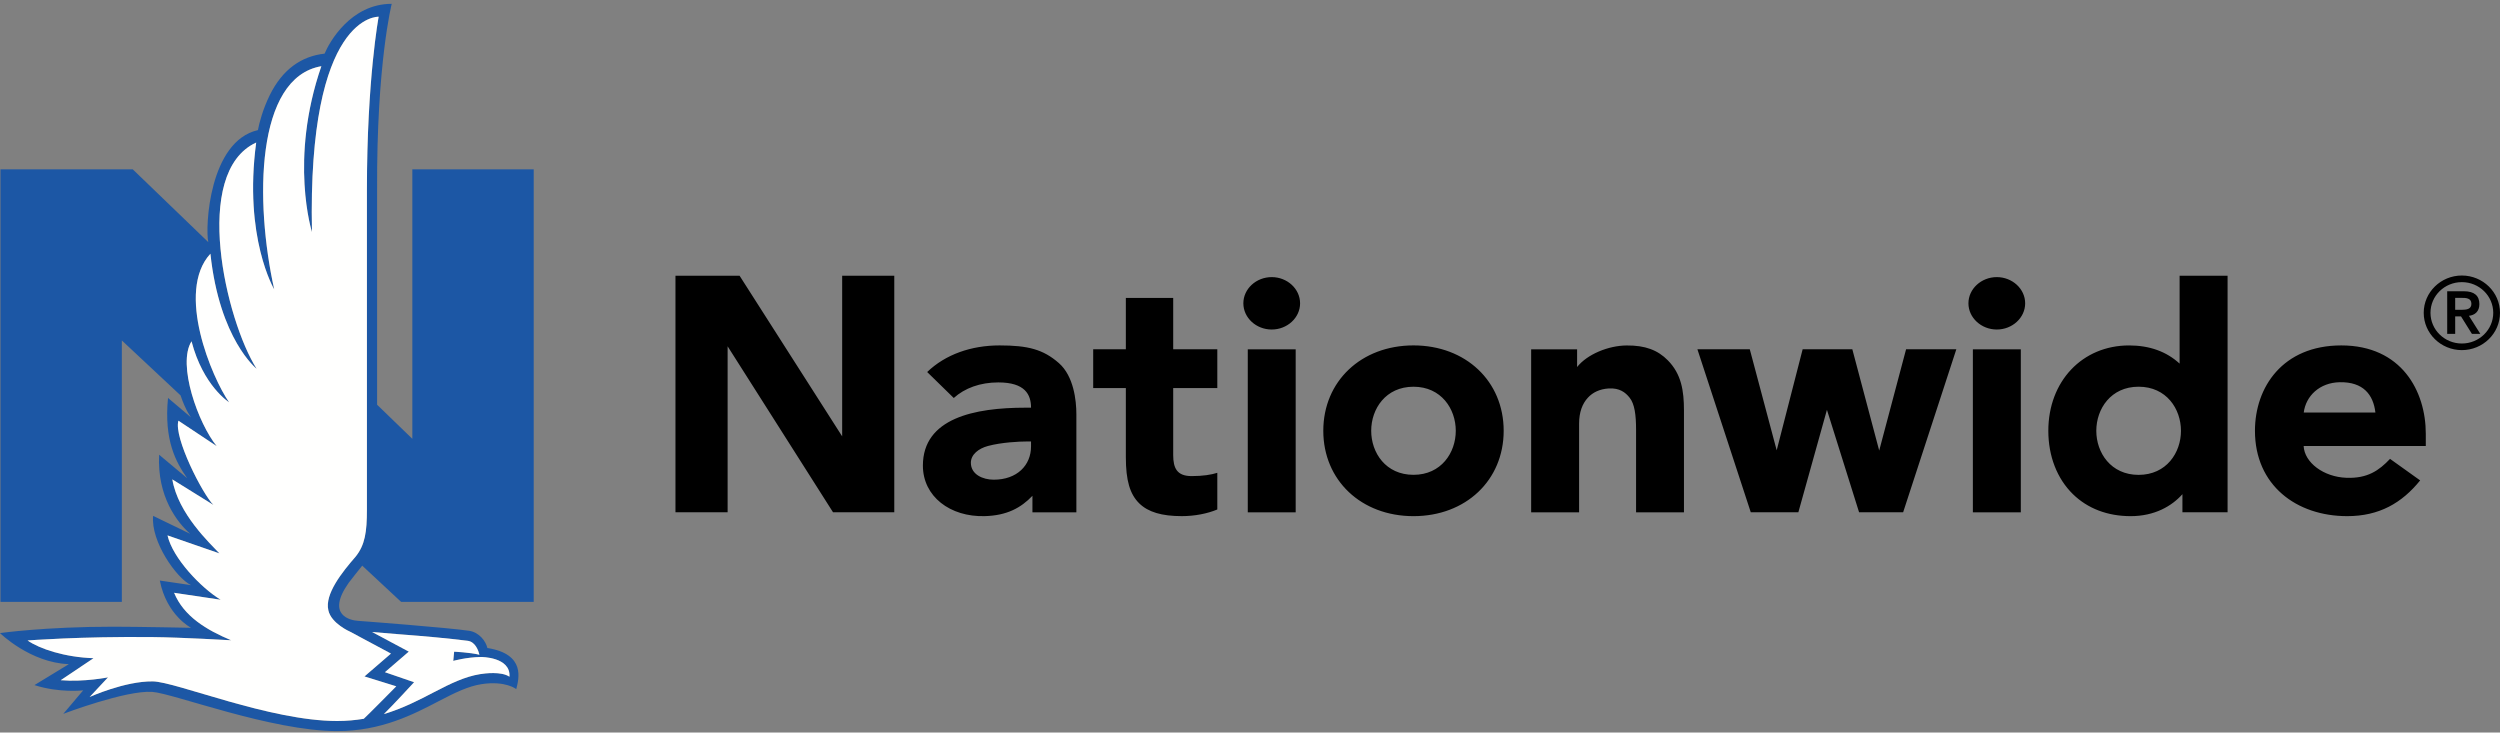 <?xml version="1.0" encoding="UTF-8"?> <svg xmlns="http://www.w3.org/2000/svg" xmlns:xlink="http://www.w3.org/1999/xlink" width="430px" height="126px" viewBox="0 0 430 126"><rect x="0" y="0" width="430" height="126" fill="#808080" stroke="none"/><g><path d="M171.933,59.411 C176.771,59.411 179.426,60.079 182.13,62.455 C184.685,64.693 185.136,68.898 185.136,71.232 L185.136,88.116 L177.579,88.116 L177.579,85.278 C175.601,87.357 173.169,88.674 169.384,88.774 C163.428,88.946 158.737,85.394 158.737,80.085 C158.737,71.916 167.639,70.121 176.357,70.121 L177.337,70.121 C177.337,67.863 176.312,65.775 171.711,65.775 C168.586,65.775 165.935,66.751 164.048,68.455 L159.474,63.988 C162.622,60.961 167.046,59.411 171.933,59.411 Z M402.701,59.412 C413.071,59.412 417.236,67.283 417.236,74.596 L417.236,76.711 L396.227,76.711 C396.365,79.574 399.674,82.037 403.571,82.18 C407.214,82.323 409.208,80.916 411.086,78.925 L416.266,82.63 C413.121,86.519 409.23,88.777 403.718,88.777 C394.985,88.777 387.852,83.468 387.852,74.098 C387.852,66.603 392.624,59.412 402.701,59.412 Z M383.144,47.43 L383.144,88.115 L375.377,88.115 L375.377,84.999 C373.563,87.045 370.593,88.778 366.474,88.778 C362.514,88.778 359.077,87.473 356.539,84.991 C353.818,82.331 352.311,78.456 352.311,74.101 C352.311,65.586 358.147,59.414 366.205,59.414 C369.727,59.414 372.65,60.473 374.893,62.543 L374.893,47.43 L383.144,47.43 Z M243.121,59.409 C252.12,59.409 258.632,65.581 258.632,74.094 C258.632,82.605 252.12,88.778 243.121,88.778 C234.124,88.778 227.607,82.605 227.607,74.094 C227.607,65.581 234.124,59.409 243.121,59.409 Z M201.79,51.239 L201.79,60.079 L209.377,60.079 L209.377,66.745 L201.79,66.745 L201.79,78.257 C201.79,80.534 202.441,81.888 204.972,81.888 C206.847,81.888 208.348,81.66 209.377,81.323 L209.377,81.323 L209.377,87.63 C207.664,88.351 205.458,88.775 203.27,88.775 C199.819,88.775 197.489,88.078 195.959,86.587 C194.337,84.999 193.646,82.631 193.646,78.647 L193.646,78.647 L193.646,66.745 L188.029,66.745 L188.029,60.079 L193.646,60.079 L193.646,51.239 L201.79,51.239 Z M279.793,59.42 C282.988,59.395 285.142,60.222 286.874,61.984 C289.189,64.342 289.642,67.187 289.642,70.611 L289.642,70.611 L289.642,88.118 L281.404,88.118 L281.404,73.941 C281.404,71.376 281.163,69.47 280.278,68.382 C279.571,67.5 278.574,66.71 276.71,66.813 C275.167,66.906 273.954,67.485 273.117,68.403 C272.158,69.437 271.605,70.903 271.605,72.881 L271.605,72.881 L271.605,88.118 L263.359,88.118 L263.359,60.086 L271.261,60.086 L271.261,63.129 C272.992,60.938 276.639,59.438 279.793,59.42 Z M347.58,60.082 L347.58,88.116 L339.334,88.116 L339.334,60.082 L347.58,60.082 Z M222.857,60.082 L222.857,88.116 L214.617,88.116 L214.617,60.082 L222.857,60.082 Z M127.21,47.43 L144.853,75.053 L144.853,47.43 L153.816,47.43 L153.816,88.115 L143.284,88.115 L125.151,59.563 L125.151,88.115 L116.18,88.115 L116.18,47.43 L127.21,47.43 Z M300.964,60.079 L305.59,77.453 L310.055,60.079 L318.601,60.079 L323.223,77.495 L327.845,60.079 L336.488,60.079 L327.338,88.115 L319.763,88.115 L314.233,70.491 L309.316,88.115 L301.134,88.115 L291.955,60.079 L300.964,60.079 Z M177.337,75.933 L176.606,75.933 C175.332,75.933 172.255,76.081 169.93,76.707 C168.328,77.137 166.989,78.165 166.989,79.596 C166.989,81.618 169.059,82.507 170.924,82.507 C174.94,82.507 177.337,80.018 177.337,76.792 L177.337,75.933 Z M367.838,66.514 C363.06,66.514 360.564,70.327 360.564,74.101 C360.564,77.858 363.06,81.678 367.838,81.678 C372.629,81.678 375.126,77.858 375.126,74.101 C375.126,70.327 372.629,66.514 367.838,66.514 Z M243.121,66.517 C238.336,66.517 235.847,70.329 235.847,74.094 C235.847,77.86 238.336,81.669 243.121,81.669 C247.893,81.669 250.394,77.86 250.394,74.094 C250.394,70.329 247.893,66.517 243.121,66.517 Z M402.421,65.742 C398.968,65.817 396.61,68.101 396.243,70.952 L408.57,70.952 C408.21,67.899 406.495,65.66 402.421,65.742 Z M423.439,47.389 C427.055,47.389 430,50.27 430,53.804 C430,57.341 427.055,60.22 423.439,60.22 C419.823,60.22 416.879,57.341 416.879,53.804 C416.879,50.27 419.823,47.389 423.439,47.389 Z M423.439,48.527 C420.459,48.527 418.043,50.89 418.043,53.804 C418.043,56.719 420.459,59.084 423.439,59.084 C426.419,59.084 428.839,56.719 428.839,53.804 C428.839,50.89 426.419,48.527 423.439,48.527 Z M423.811,50.097 C425.609,50.097 426.453,50.89 426.453,52.304 C426.453,53.581 425.68,54.202 424.657,54.32 L424.657,54.32 L426.614,57.427 L425.171,57.427 L423.298,54.425 L422.292,54.425 L422.292,57.427 L420.918,57.427 L420.918,50.097 Z M218.734,47.663 C221.402,47.663 223.615,49.68 223.615,52.171 C223.615,54.661 221.402,56.678 218.734,56.678 C216.066,56.678 213.857,54.661 213.857,52.171 C213.857,49.68 216.066,47.663 218.734,47.663 Z M343.447,47.663 C346.116,47.663 348.328,49.68 348.328,52.171 C348.328,54.661 346.116,56.678 343.447,56.678 C340.79,56.678 338.57,54.661 338.57,52.171 C338.57,49.68 340.79,47.663 343.447,47.663 Z M425.081,52.252 C425.081,51.267 424.146,51.216 423.298,51.234 L423.298,51.234 L422.292,51.234 L422.292,53.287 L423.419,53.287 C424.232,53.28 425.081,53.189 425.081,52.252 Z" fill="#000000"></path><g transform="translate(0, 0.657)"><path d="M61.161,95.093 C58.837,97.755 55.823,101.542 56.476,104.302 C56.476,104.302 56.476,104.304 56.476,104.305 C56.961,106.593 60.225,107.999 60.225,107.999 L67.246,111.759 L62.69,115.688 L68.157,117.389 C68.157,117.389 63.146,122.466 62.57,122.974 C61.139,123.212 59.622,123.355 57.993,123.355 C46.393,123.355 30.265,116.591 26.275,116.542 C21.464,116.484 15.421,119.225 15.421,119.225 L18.576,115.85 C18.576,115.85 14.446,116.677 10.443,116.34 L16.087,112.552 C11.129,112.393 6.786,110.934 4.739,109.504 C4.739,109.504 13.869,108.79 26.249,108.921 C31.26,108.973 39.753,109.469 39.753,109.469 C35.555,107.706 31.63,105.385 29.945,101.304 L37.951,102.497 C34.59,100.463 29.71,95.372 28.811,91.432 L37.738,94.525 C36.153,92.825 30.632,87.719 29.64,81.799 L36.704,86.189 C34.853,84.348 29.835,74.564 30.688,71.703 L37.273,76.078 C34.121,72.227 30.432,62.021 32.943,58.047 C34.944,65.737 39.402,68.537 39.402,68.537 C36.475,64.35 30.165,49.516 36.191,42.984 C37.775,57.778 44.139,62.773 44.139,62.773 C38.871,54.477 32.869,29.011 44.064,23.861 C41.872,40.223 47.164,49.117 47.164,49.117 C43.824,34.042 43.934,12.683 55.272,10.731 C49.704,26.835 53.659,39.253 53.659,39.253 C52.847,1.587 65.13,2.221 65.13,2.221 C65.13,2.221 63.11,12.918 63.11,31.979 L63.11,87.026 C63.11,90.828 62.781,93.093 61.161,95.093 Z M68.451,108.419 C73.392,108.795 76.903,109.12 80.428,109.558 C81.761,109.723 82.291,111.246 82.467,111.96 C80.778,111.546 78.11,111.436 78.11,111.436 L77.963,113.016 C77.963,113.016 80.246,112.373 82.745,112.344 C82.745,112.344 87.871,112.321 87.628,115.741 C86.228,114.785 83.366,115.166 82.558,115.298 C79.984,115.716 77.535,116.894 74.7,118.374 C72.105,119.728 69.307,121.185 66.02,122.17 C67.458,120.787 71.222,116.686 71.222,116.686 L66.208,114.96 L70.313,111.422 L64.005,108.049 C65.579,108.182 67.069,108.315 68.451,108.419 Z M68.987,102.859 L91.799,102.859 L91.799,28.469 L70.922,28.469 L70.922,74.818 L64.863,68.957 L64.863,32.008 C64.755,10.295 67.377,0 67.377,0 C60.31,0 56.643,6.615 55.826,8.57 C51.858,9.003 48.605,11.262 46.427,15.652 C45.195,18.137 44.581,20.545 44.361,21.722 C35.998,23.629 35.274,38.344 35.823,40.988 L22.835,28.469 L0.082,28.469 L0.082,102.859 L20.958,102.859 L20.958,57.901 C20.958,57.901 31.052,67.35 31.052,67.348 C31.97,70.059 32.862,71.144 32.862,71.144 L28.899,67.785 C28.183,75.085 30.26,78.829 32.189,81.594 L27.371,77.558 C26.997,84.804 30.539,89.25 32.708,91.161 L26.338,88.072 C25.902,92.409 30.305,98.761 32.862,99.988 L27.488,99.196 C28.656,105.176 32.862,107.325 32.862,107.325 C32.862,107.325 23.683,107.136 19.46,107.136 C7.712,107.136 0,108.234 0,108.234 C0,108.234 5.199,113.341 11.842,113.577 L5.925,117.18 C10.222,118.566 14.305,118.085 14.305,118.085 L10.888,122.123 C10.888,122.123 21.643,118.038 26.183,118.347 C29.797,118.595 46.665,125.092 57.993,125.092 C65.592,125.092 71.098,122.22 75.522,119.91 C78.22,118.501 80.549,117.361 82.844,117.014 C86.95,116.391 88.797,117.868 88.797,117.868 C89.217,116.161 90.486,111.853 83.83,110.8 C83.566,109.628 82.414,108.097 80.692,107.839 C77.115,107.303 62.063,106.157 61.622,106.132 C60.332,106.054 55.99,105.226 59.983,99.576 C60.284,99.15 62.304,96.637 62.304,96.637 L68.987,102.859 L68.987,102.859 Z" fill="#1C57A5"></path><path d="M56.476,104.302 C56.476,104.302 56.476,104.304 56.476,104.305 C56.961,106.593 60.225,107.999 60.225,107.999 L67.246,111.759 L62.69,115.688 L68.157,117.389 C68.157,117.389 63.146,122.466 62.57,122.974 C61.139,123.212 59.622,123.355 57.993,123.355 C46.393,123.355 30.265,116.591 26.275,116.542 C21.464,116.484 15.421,119.225 15.421,119.225 L18.576,115.85 C18.576,115.85 14.446,116.677 10.443,116.34 L16.087,112.552 C11.129,112.393 6.786,110.934 4.739,109.504 C4.739,109.504 13.869,108.79 26.249,108.921 C31.26,108.973 39.753,109.469 39.753,109.469 C35.555,107.706 31.63,105.385 29.945,101.304 L37.951,102.497 C34.59,100.463 29.71,95.372 28.811,91.432 L37.738,94.525 C36.153,92.825 30.632,87.719 29.64,81.799 L36.704,86.189 C34.853,84.348 29.835,74.564 30.688,71.703 L37.273,76.078 C34.121,72.227 30.432,62.021 32.943,58.047 C34.944,65.737 39.402,68.537 39.402,68.537 C36.475,64.35 30.165,49.516 36.191,42.984 C37.775,57.778 44.139,62.773 44.139,62.773 C38.871,54.477 32.869,29.011 44.064,23.861 C41.872,40.223 47.164,49.117 47.164,49.117 C43.824,34.042 43.934,12.683 55.272,10.731 C49.704,26.835 53.659,39.253 53.659,39.253 C52.847,1.587 65.13,2.221 65.13,2.221 C65.13,2.221 63.11,12.918 63.11,31.979 L63.11,87.026 C63.11,90.828 62.781,93.093 61.161,95.093 C58.837,97.755 55.823,101.542 56.476,104.302" fill="#FFFFFE"></path><path d="M68.451,108.419 C73.392,108.795 76.903,109.12 80.428,109.558 C81.761,109.723 82.291,111.246 82.467,111.96 C80.778,111.546 78.11,111.436 78.11,111.436 L77.963,113.016 C77.963,113.016 80.246,112.373 82.745,112.344 C82.745,112.344 87.871,112.321 87.628,115.741 C86.228,114.785 83.366,115.166 82.558,115.298 C79.984,115.716 77.535,116.894 74.7,118.374 C72.105,119.728 69.307,121.185 66.02,122.17 C67.458,120.787 71.222,116.686 71.222,116.686 L66.208,114.96 L70.313,111.422 L64.005,108.049 C65.579,108.182 67.069,108.315 68.451,108.419" id="Fill-21" fill="#FFFFFE"></path></g></g></svg> 